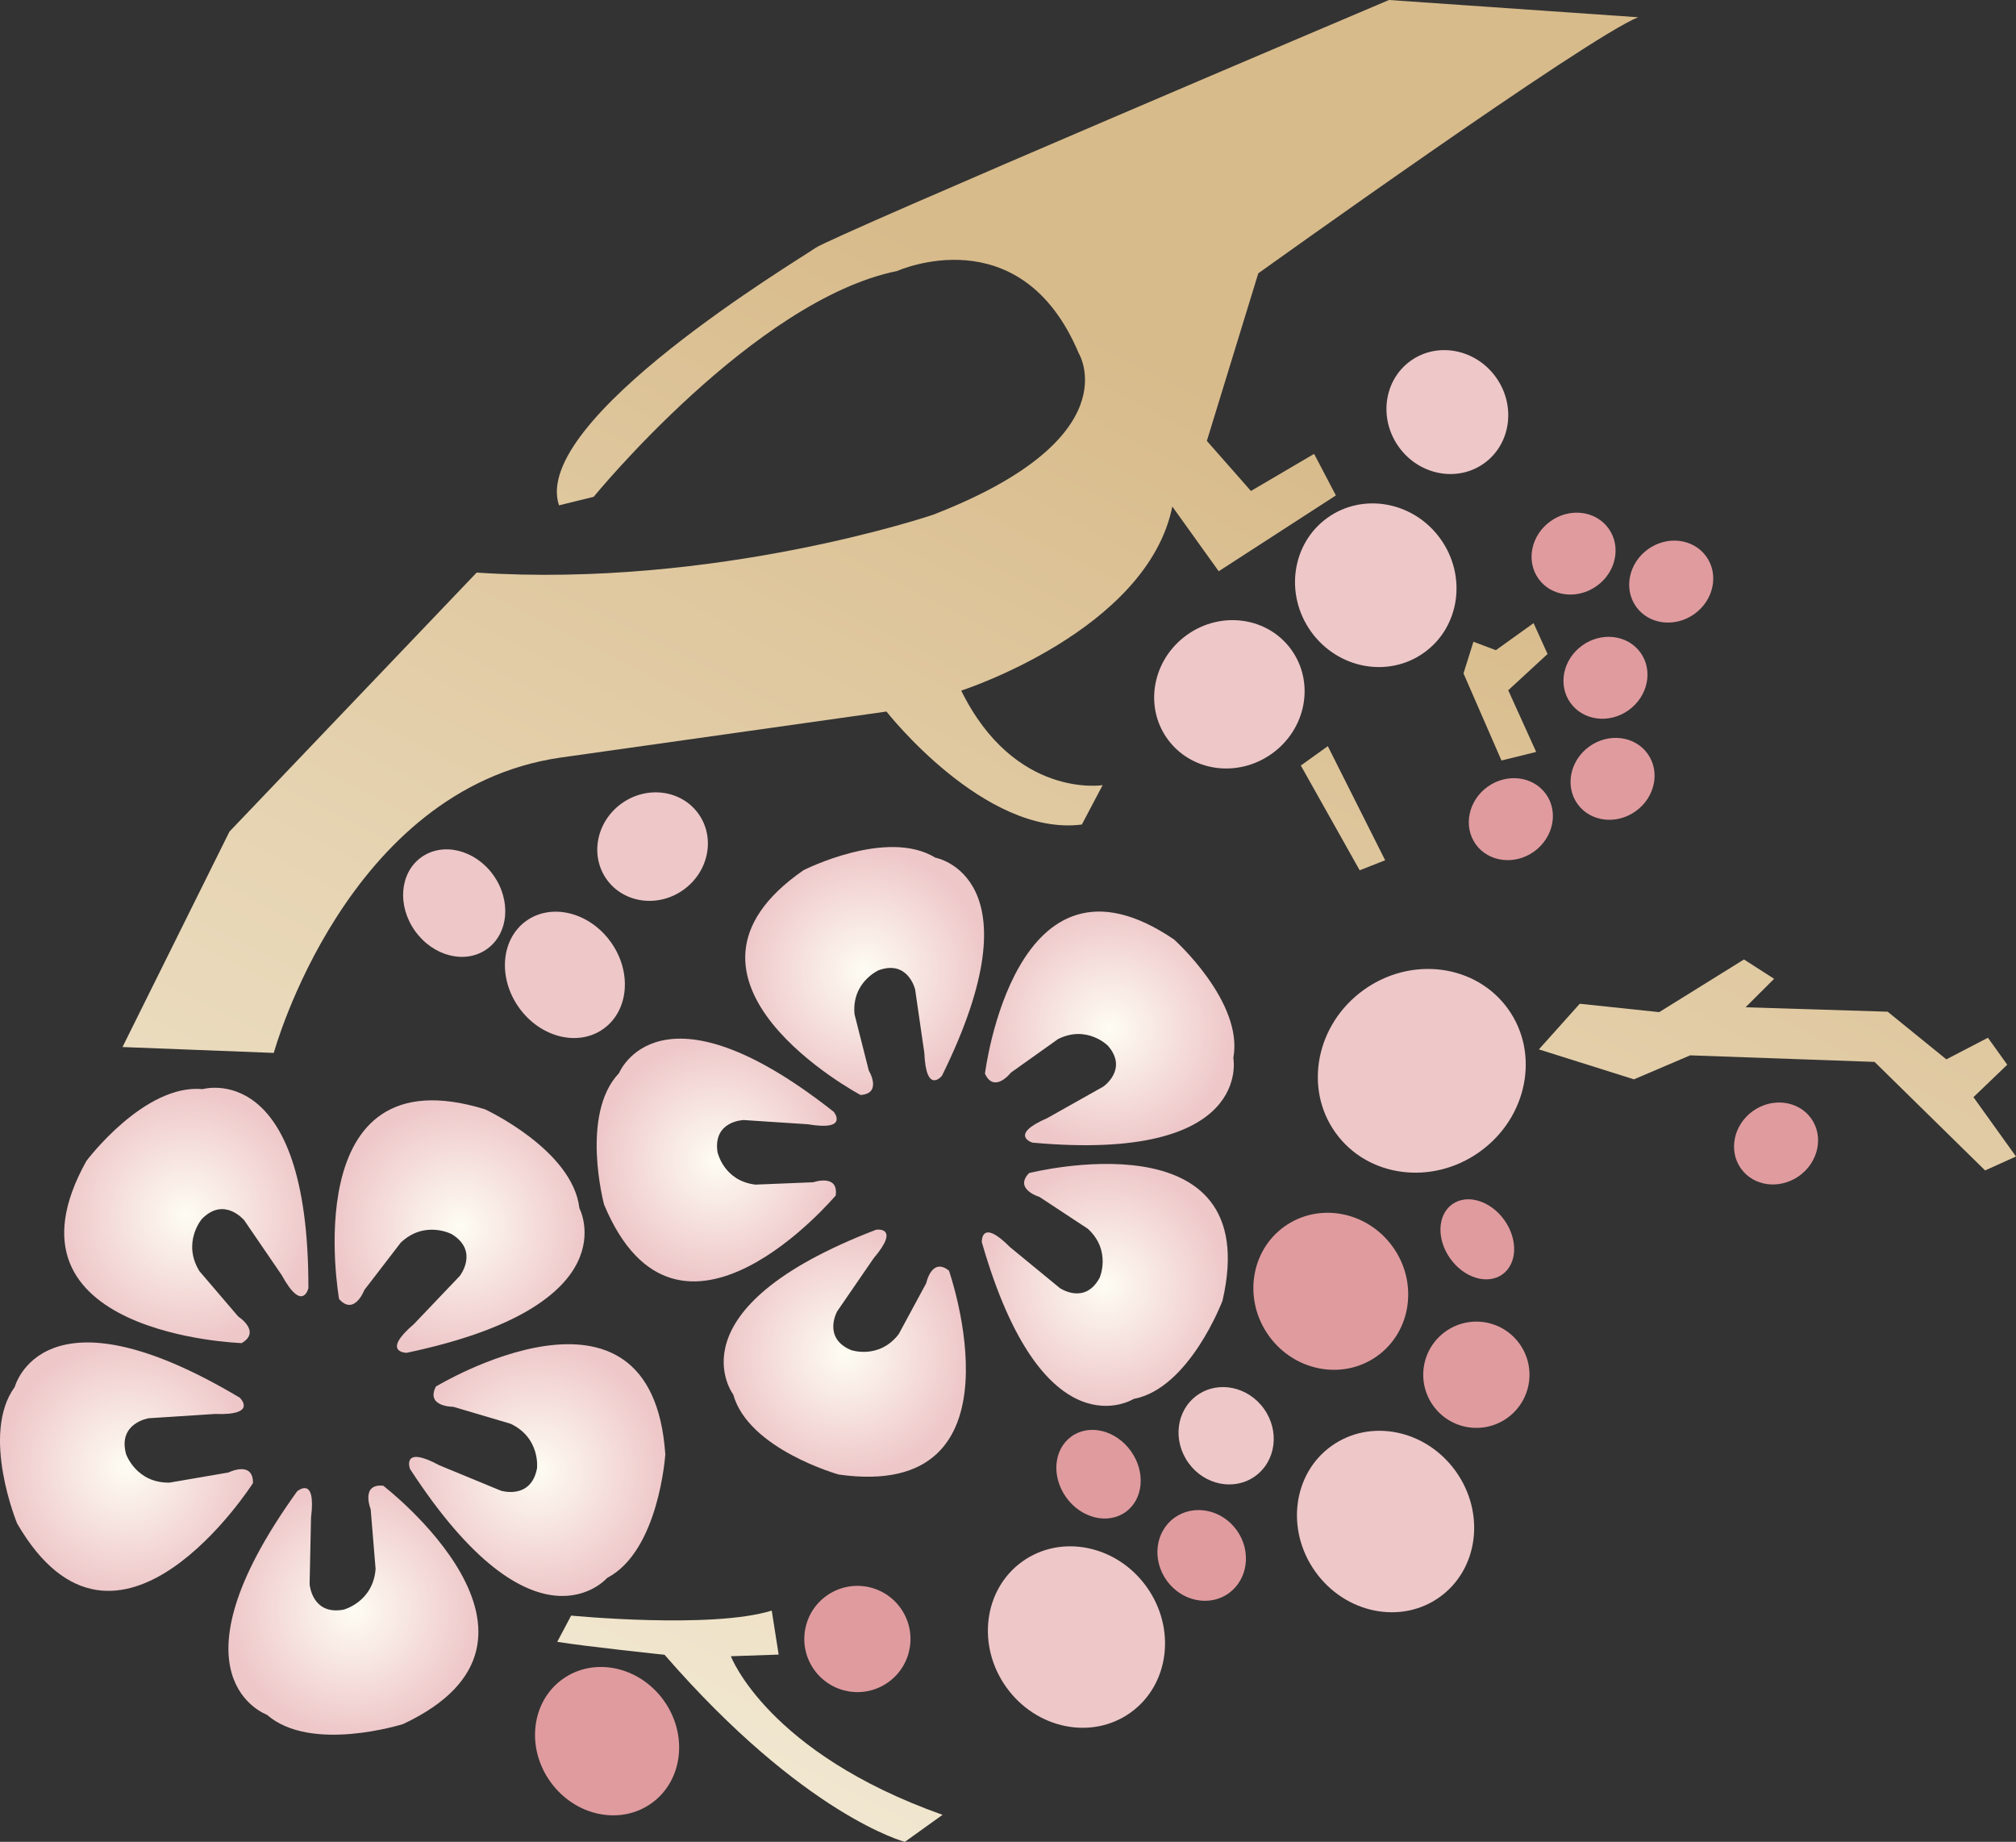 <?xml version="1.0" encoding="utf-8"?>
<!-- Generator: Adobe Illustrator 15.0.2, SVG Export Plug-In . SVG Version: 6.00 Build 0)  -->
<!DOCTYPE svg PUBLIC "-//W3C//DTD SVG 1.1//EN" "http://www.w3.org/Graphics/SVG/1.1/DTD/svg11.dtd">
<svg version="1.1" id="レイヤー_1" xmlns="http://www.w3.org/2000/svg" xmlns:xlink="http://www.w3.org/1999/xlink" x="0px"
	 y="0px" width="223.32px" height="204.01px" viewBox="0 0 223.32 204.01" enable-background="new 0 0 223.32 204.01"
	 xml:space="preserve">
<rect x="0" y="0" width="223.32" height="204.01" fill="#333333" stroke="none"/>
<g>
	<linearGradient id="SVGID_1_" gradientUnits="userSpaceOnUse" x1="0.325" y1="247.114" x2="111.609" y2="31.157">
		<stop  offset="0" style="stop-color:#FEFDF3"/>
		<stop  offset="1" style="stop-color:#D8BB8B"/>
	</linearGradient>
	<path fill="url(#SVGID_1_)" d="M181.462,1.911L153.862,0c0,0-61.745,26.178-63.537,27.464C88.533,28.749,58.742,46.5,61.922,55.973
		l3.84-0.943c0,0,17.826-21.825,33.625-25.014c0,0,13.67-6.183,20.104,9.104c0,0,5.825,9.385-16.115,17.888
		c0,0-23.997,8.167-50.576,6.415L25.419,92.109L13.57,115.972l16.759,0.651c0,0,7.982-29.246,31.73-32.706l36.139-5.104
		c0,0,10.881,13.9,21.643,12.513l2.301-4.36c0,0-9.738,1.554-15.664-10.472c0,0,20.593-6.626,23.385-20.388l5.139,7.167
		l12.979-8.399l-2.412-4.602l-6.998,4.11l-4.883-5.547l5.695-18.557C139.382,30.277,175.822,4.146,181.462,1.911z"/>
	<linearGradient id="SVGID_2_" gradientUnits="userSpaceOnUse" x1="115.627" y1="279.871" x2="226.914" y2="63.909">
		<stop  offset="0" style="stop-color:#FEFDF3"/>
		<stop  offset="1" style="stop-color:#D8BB8B"/>
	</linearGradient>
	<polygon fill="url(#SVGID_2_)" points="222.351,117.931 220.21,114.943 215.605,117.338 209.101,112.059 193.361,111.57 
		196.525,108.416 193.187,106.273 183.795,112.108 174.996,111.178 170.468,116.233 181,119.551 187.227,116.893 207.653,117.619 
		219.898,129.641 223.32,128.096 218.607,121.525 	"/>
	<linearGradient id="SVGID_3_" gradientUnits="userSpaceOnUse" x1="43.037" y1="269.119" x2="154.314" y2="53.174">
		<stop  offset="0" style="stop-color:#FEFDF3"/>
		<stop  offset="1" style="stop-color:#D8BB8B"/>
	</linearGradient>
	<path fill="url(#SVGID_3_)" d="M61.728,181.854l1.54-2.906c0,0,15.547,1.512,22.22-0.553l0.767,4.871l-5.294,0.184
		c0,0,4.034,10.679,23.449,17.565l-4.176,2.995c0,0-11.117-2.887-26.619-20.723C73.615,183.287,64.802,182.359,61.728,181.854z"/>
	<linearGradient id="SVGID_4_" gradientUnits="userSpaceOnUse" x1="53.669" y1="274.587" x2="164.946" y2="58.644">
		<stop  offset="0" style="stop-color:#FEFDF3"/>
		<stop  offset="1" style="stop-color:#D8BB8B"/>
	</linearGradient>
	<polygon fill="url(#SVGID_4_)" points="147.087,82.647 144.097,84.792 150.617,96.397 153.439,95.284 	"/>
	<linearGradient id="SVGID_5_" gradientUnits="userSpaceOnUse" x1="62.592" y1="279.201" x2="173.876" y2="63.244">
		<stop  offset="0" style="stop-color:#FEFDF3"/>
		<stop  offset="1" style="stop-color:#D8BB8B"/>
	</linearGradient>
	<polygon fill="url(#SVGID_5_)" points="169.881,69.02 165.701,72.017 163.218,71.081 162.117,74.587 166.322,84.235 
		170.169,83.286 167.073,76.456 171.429,72.438 	"/>
	
		<ellipse transform="matrix(0.583 0.813 -0.813 0.583 103.924 -111.256)" fill="#EEC7C9" cx="160.306" cy="45.576" rx="6.981" ry="6.618"/>
	<path fill="#E09B9F" d="M187.702,68.001c2.142-1.536,2.728-4.382,1.308-6.36c-1.422-1.983-4.309-2.347-6.451-0.811
		c-2.148,1.541-2.734,4.396-1.313,6.379C182.664,69.187,185.553,69.542,187.702,68.001z"/>
	<path fill="#E09B9F" d="M176.887,64.896c2.136-1.532,2.722-4.376,1.304-6.356c-1.424-1.984-4.303-2.336-6.439-0.805
		c-2.146,1.539-2.747,4.389-1.324,6.373C171.845,66.087,174.742,66.436,176.887,64.896z"/>
	<path fill="#E09B9F" d="M180.411,78.659c2.146-1.539,2.733-4.393,1.314-6.372c-1.415-1.973-4.308-2.334-6.453-0.795
		c-2.145,1.538-2.724,4.388-1.308,6.361C175.382,79.832,178.267,80.197,180.411,78.659z"/>
	<path fill="#E09B9F" d="M181.196,89.849c2.144-1.538,2.738-4.381,1.315-6.365c-1.418-1.978-4.311-2.338-6.454-0.801
		c-2.137,1.532-2.729,4.391-1.309,6.369C176.17,91.036,179.06,91.381,181.196,89.849z"/>
	<path fill="#E09B9F" d="M169.932,94.323c2.149-1.542,2.732-4.4,1.316-6.374c-1.419-1.978-4.313-2.344-6.464-0.803
		c-2.136,1.532-2.724,4.396-1.305,6.375C164.894,95.494,167.796,95.855,169.932,94.323z"/>
	<path fill="#E09B9F" d="M199.312,130.24c2.137-1.532,2.732-4.386,1.313-6.365c-1.423-1.982-4.319-2.339-6.456-0.808
		c-2.144,1.538-2.73,4.394-1.309,6.376C194.281,131.422,197.167,131.777,199.312,130.24z"/>
	<path fill="#EEC7C9" d="M157.753,72.287c3.954-2.834,4.771-8.475,1.811-12.603c-2.955-4.121-8.566-5.166-12.52-2.33
		c-3.955,2.837-4.767,8.486-1.813,12.607C148.193,74.089,153.798,75.124,157.753,72.287z"/>
	<path fill="#EEC7C9" d="M140.9,83.473c3.792-2.72,4.762-7.859,2.15-11.502c-2.598-3.621-7.783-4.361-11.575-1.641
		c-3.801,2.726-4.765,7.874-2.167,11.497C131.919,85.468,137.099,86.198,140.9,83.473z"/>
	<path fill="#EEC7C9" d="M163.921,127.569c5.284-3.79,6.678-10.867,3.135-15.81c-3.55-4.95-10.705-5.905-15.989-2.114
		c-5.274,3.782-6.675,10.871-3.125,15.821C151.486,130.41,158.647,131.352,163.921,127.569z"/>
	<path fill="#E09B9F" d="M166.432,141.15c1.647-1.183,1.741-3.876,0.203-6.022c-1.536-2.142-4.12-2.921-5.77-1.739
		c-1.652,1.186-1.743,3.884-0.208,6.025C162.197,141.561,164.779,142.336,166.432,141.15z"/>
	<path fill="#E09B9F" d="M152.554,150.201c3.795-2.721,4.566-8.143,1.732-12.094c-2.843-3.963-8.221-4.967-12.016-2.245
		c-3.783,2.715-4.559,8.13-1.717,12.093C143.388,151.906,148.77,152.914,152.554,150.201z"/>
	<path fill="#E09B9F" d="M166.97,157.055c2.643-1.896,3.25-5.567,1.354-8.213c-1.896-2.645-5.569-3.246-8.212-1.351
		c-2.638,1.892-3.247,5.563-1.351,8.208C160.659,158.346,164.333,158.945,166.97,157.055z"/>
	<path fill="#EEC7C9" d="M159.48,176.896c4.295-3.08,5.086-9.323,1.773-13.941c-3.313-4.619-9.475-5.867-13.77-2.787
		c-4.285,3.073-5.081,9.311-1.769,13.93C149.027,178.717,155.195,179.969,159.48,176.896z"/>
	<path fill="#EEC7C9" d="M139.029,163.512c2.319-1.663,2.751-5.008,0.979-7.479c-1.775-2.476-5.086-3.146-7.405-1.482
		c-2.307,1.653-2.733,5.002-0.956,7.479C133.417,164.5,136.722,165.166,139.029,163.512z"/>
	<path fill="#E09B9F" d="M124.691,167.471c1.982-1.422,2.229-4.449,0.58-6.748c-1.658-2.313-4.599-3.041-6.582-1.619
		c-1.983,1.424-2.24,4.443-0.581,6.756C119.757,168.158,122.706,168.895,124.691,167.471z"/>
	<path fill="#E09B9F" d="M136.106,176.477c2.149-1.542,2.546-4.678,0.895-6.98c-1.656-2.31-4.748-2.934-6.897-1.393
		c-2.137,1.533-2.522,4.65-0.866,6.96C130.888,177.366,133.97,178.008,136.106,176.477z"/>
	<path fill="#EEC7C9" d="M125.242,189.688c4.29-3.076,5.08-9.311,1.764-13.934c-3.309-4.613-9.47-5.871-13.76-2.794
		c-4.292,3.077-5.077,9.316-1.769,13.931C114.792,191.514,120.951,192.766,125.242,189.688z"/>
	<path fill="#E09B9F" d="M98.402,186.324c2.647-1.898,3.247-5.572,1.351-8.217c-1.89-2.637-5.562-3.244-8.208-1.346
		c-2.637,1.892-3.238,5.564-1.35,8.198C92.093,187.605,95.765,188.215,98.402,186.324z"/>
	<path fill="#EEC7C9" d="M75.717,98.553c2.808-2.014,3.54-5.788,1.65-8.422c-1.889-2.634-5.698-3.153-8.507-1.139
		c-2.808,2.014-3.54,5.789-1.649,8.422C69.1,100.049,72.91,100.567,75.717,98.553z"/>
	<path fill="#EEC7C9" d="M66.855,113.951c2.807-2.013,3.167-6.316,0.804-9.611c-2.368-3.301-6.565-4.348-9.372-2.335
		c-2.804,2.01-3.153,6.319-0.786,9.62C59.865,114.92,64.052,115.963,66.855,113.951z"/>
	<path fill="#EEC7C9" d="M53.954,105.111c2.39-1.714,2.703-5.381,0.689-8.189s-5.584-3.683-7.974-1.968
		c-2.393,1.716-2.697,5.369-0.684,8.177C48,105.938,51.56,106.828,53.954,105.111z"/>
	
		<ellipse transform="matrix(0.583 0.813 -0.813 0.583 184.747 25.744)" fill="#E09B9F" cx="67.303" cy="192.786" rx="8.453" ry="7.724"/>
	<radialGradient id="SVGID_6_" cx="50.912" cy="135.859" r="13.915" gradientUnits="userSpaceOnUse">
		<stop  offset="0" style="stop-color:#FEFDF3"/>
		<stop  offset="1" style="stop-color:#EEC7C9"/>
	</radialGradient>
	<path fill="url(#SVGID_6_)" d="M37.564,143.891c0,0-4.918-27.527,16.165-21.02c0,0,9.713,4.493,10.454,10.957
		c0,0,5.749,10.788-19.153,16.015c0,0-2.859-0.044,0.823-3.186l5.072-5.323c0,0,2.173-2.746-0.872-4.629
		c0,0-2.989-1.605-5.662,0.934l-4.033,5.248C40.358,142.887,39.264,145.782,37.564,143.891z"/>
	<radialGradient id="SVGID_7_" cx="20.635" cy="134.625" r="13.837" gradientUnits="userSpaceOnUse">
		<stop  offset="0" style="stop-color:#FEFDF3"/>
		<stop  offset="1" style="stop-color:#EEC7C9"/>
	</radialGradient>
	<path fill="url(#SVGID_7_)" d="M26.77,148.766c0,0-27.944-0.908-17.201-20.174c0,0,6.418-8.577,12.89-7.958
		c0,0,11.743-3.391,11.703,22.045c0,0-0.646,2.782-2.96-1.449l-4.148-6.067c0,0-2.231-2.697-4.71-0.127c0,0-2.188,2.593-0.262,5.748
		l4.306,5.037C26.387,145.82,28.977,147.482,26.77,148.766z"/>
	<radialGradient id="SVGID_8_" cx="14.011" cy="162.453" r="13.885" gradientUnits="userSpaceOnUse">
		<stop  offset="0" style="stop-color:#FEFDF3"/>
		<stop  offset="1" style="stop-color:#EEC7C9"/>
	</radialGradient>
	<path fill="url(#SVGID_8_)" d="M28.022,164.274c0,0-15.046,23.558-26.12,4.481c0,0-4.097-9.887-0.265-15.137
		c0,0,3.083-11.838,24.925,1.195c0,0,2.068,1.981-2.749,1.801l-7.341,0.475c0,0-3.46,0.533-2.503,3.982c0,0,1.116,3.205,4.8,3.15
		l6.527-1.121C25.297,163.102,28.058,161.721,28.022,164.274z"/>
	<radialGradient id="SVGID_9_" cx="39.148" cy="178.342" r="13.821" gradientUnits="userSpaceOnUse">
		<stop  offset="0" style="stop-color:#FEFDF3"/>
		<stop  offset="1" style="stop-color:#EEC7C9"/>
	</radialGradient>
	<path fill="url(#SVGID_9_)" d="M42.453,164.561c0,0,22.167,17.029,2.208,26.396c0,0-10.217,3.254-15.1-1.031
		c0,0-11.526-4.088,3.349-24.736c0,0,2.147-1.88,1.543,2.898l-0.157,7.359c0,0,0.23,3.486,3.757,2.844c0,0,3.279-0.842,3.552-4.512
		l-0.544-6.61C41.061,167.169,39.915,164.309,42.453,164.561z"/>
	<radialGradient id="SVGID_10_" cx="59.506" cy="162.832" r="14.068" gradientUnits="userSpaceOnUse">
		<stop  offset="0" style="stop-color:#FEFDF3"/>
		<stop  offset="1" style="stop-color:#EEC7C9"/>
	</radialGradient>
	<path fill="url(#SVGID_10_)" d="M48.282,153.579c0,0,23.908-14.503,25.416,7.499c0,0-0.684,10.695-6.443,13.699
		c0,0-7.986,9.256-21.844-12.084c0,0-0.977-2.688,3.269-0.388l6.803,2.808c0,0,3.336,1.043,4.004-2.472c0,0,0.407-3.364-2.93-4.944
		l-6.353-1.877C50.206,155.82,47.134,155.844,48.282,153.579z"/>
	<radialGradient id="SVGID_11_" cx="95.779" cy="107.553" r="13.482" gradientUnits="userSpaceOnUse">
		<stop  offset="0" style="stop-color:#FEFDF3"/>
		<stop  offset="1" style="stop-color:#EEC7C9"/>
	</radialGradient>
	<path fill="url(#SVGID_11_)" d="M95.326,121.284c0,0-23.902-12.735-6.317-24.899c0,0,9.222-4.688,14.607-1.386
		c0,0,11.635,2.077,0.725,24.163c0,0-1.751,2.143-1.947-2.521l-1.021-7.048c0,0-0.776-3.31-4.04-2.126c0,0-3.005,1.315-2.675,4.869
		l1.58,6.236C96.238,118.572,97.779,121.117,95.326,121.284z"/>
	<radialGradient id="SVGID_12_" cx="79.389" cy="128.488" r="13.37" gradientUnits="userSpaceOnUse">
		<stop  offset="0" style="stop-color:#FEFDF3"/>
		<stop  offset="1" style="stop-color:#EEC7C9"/>
	</radialGradient>
	<path fill="url(#SVGID_12_)" d="M92.573,132.416c0,0-17.426,20.722-25.657,1.008c0,0-2.688-10.01,1.66-14.568
		c0,0,4.438-10.962,23.784,4.295c0,0,1.75,2.156-2.875,1.375l-7.103-0.467c0,0-3.399,0.081-2.906,3.524c0,0,0.661,3.214,4.208,3.629
		l6.412-0.262C90.095,130.95,92.914,129.969,92.573,132.416z"/>
	<radialGradient id="SVGID_13_" cx="93.58" cy="149.879" r="13.553" gradientUnits="userSpaceOnUse">
		<stop  offset="0" style="stop-color:#FEFDF3"/>
		<stop  offset="1" style="stop-color:#EEC7C9"/>
	</radialGradient>
	<path fill="url(#SVGID_13_)" d="M105.123,140.744c0,0,8.932,25.574-12.217,22.579c0,0-9.993-2.798-11.684-8.866
		c0,0-7.172-9.436,15.839-18.252c0,0,2.748-0.398-0.283,3.161l-4.038,5.877c0,0-1.669,2.945,1.537,4.296
		c0,0,3.096,1.068,5.276-1.766l3.049-5.645C102.603,142.129,103.203,139.202,105.123,140.744z"/>
	<radialGradient id="SVGID_14_" cx="122.384" cy="142.317" r="13.513" gradientUnits="userSpaceOnUse">
		<stop  offset="0" style="stop-color:#FEFDF3"/>
		<stop  offset="1" style="stop-color:#EEC7C9"/>
	</radialGradient>
	<path fill="url(#SVGID_14_)" d="M113.992,129.934c0,0,26.245-6.66,21.429,14.138c0,0-3.659,9.718-9.84,10.878
		c0,0-10.019,6.33-16.82-17.359c0,0-0.157-2.769,3.129,0.551l5.513,4.528c0,0,2.776,1.914,4.412-1.153c0,0,1.327-3.01-1.316-5.418
		l-5.354-3.525C115.143,132.572,112.279,131.723,113.992,129.934z"/>
	<radialGradient id="SVGID_15_" cx="122.924" cy="113.906" r="13.385" gradientUnits="userSpaceOnUse">
		<stop  offset="0" style="stop-color:#FEFDF3"/>
		<stop  offset="1" style="stop-color:#EEC7C9"/>
	</radialGradient>
	<path fill="url(#SVGID_15_)" d="M109.108,118.926c0,0,3.288-26.89,20.951-14.862c0,0,7.726,6.919,6.561,13.116
		c0,0,2.271,11.627-22.271,9.378c0,0-2.641-0.849,1.654-2.71l6.211-3.492c0,0,2.795-1.912,0.515-4.527c0,0-2.307-2.336-5.517-0.744
		l-5.232,3.723C111.98,118.807,110.151,121.164,109.108,118.926z"/>
</g>
</svg>
